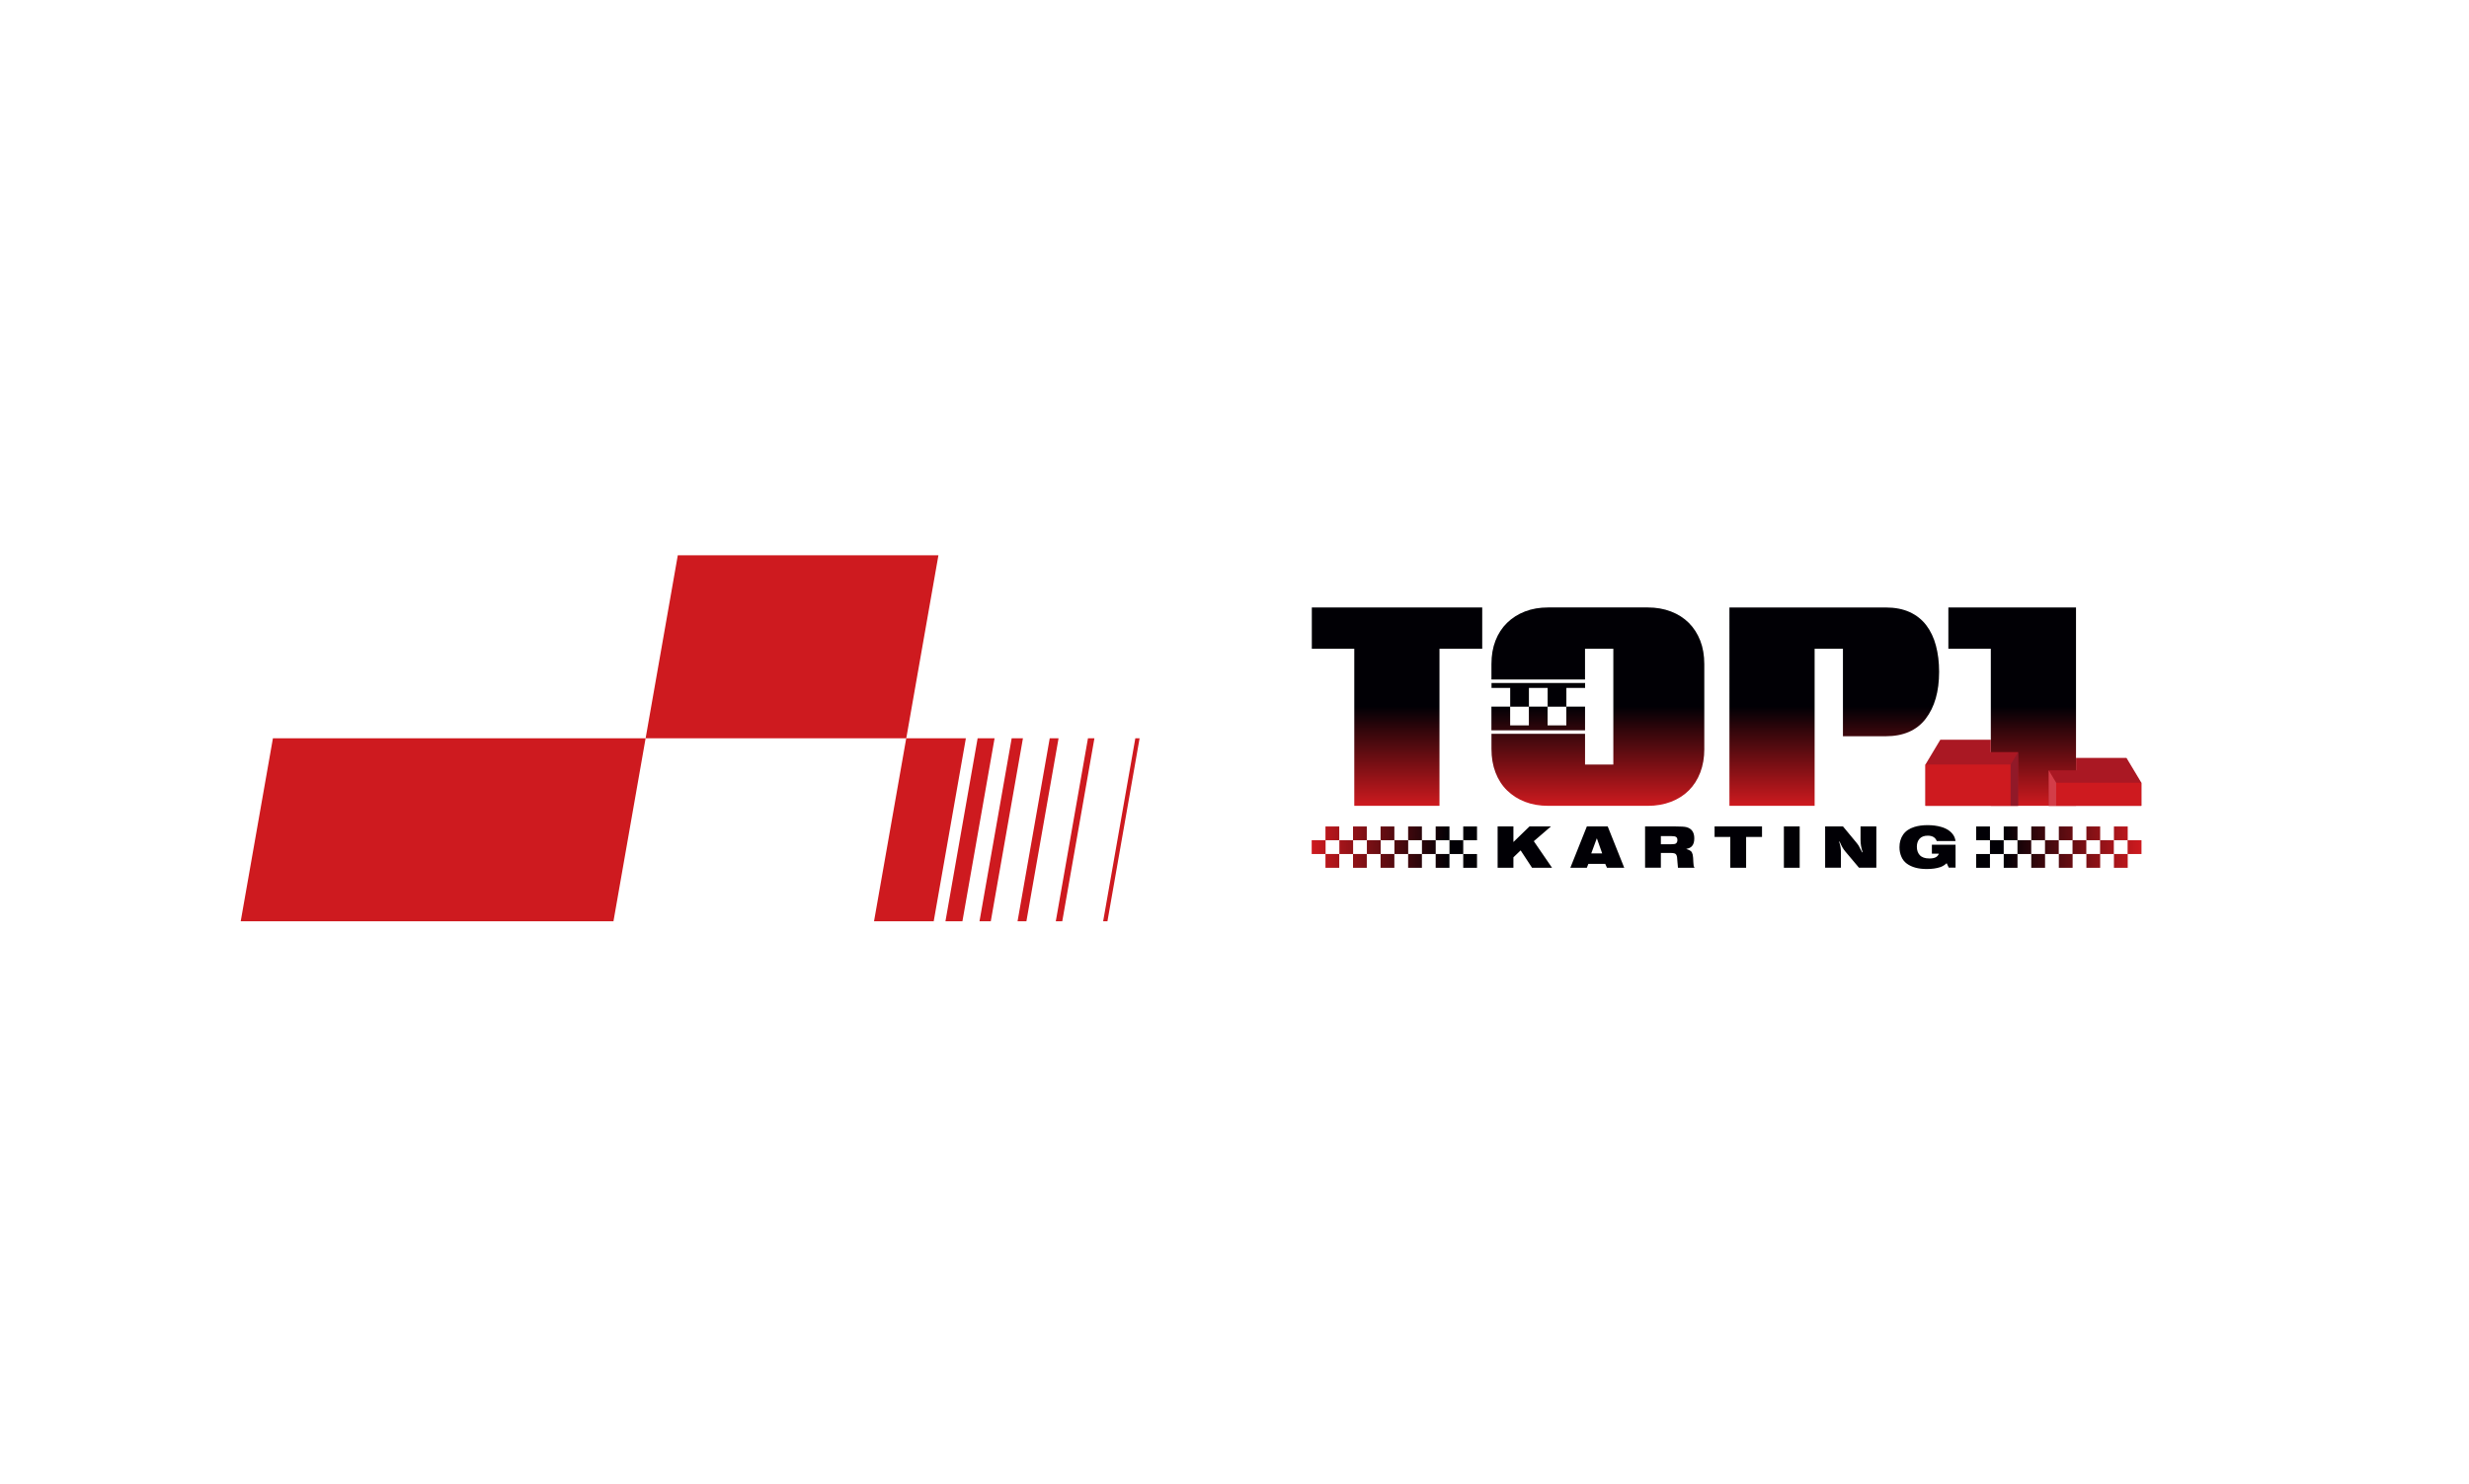 <?xml version="1.0" encoding="utf-8"?>
<!-- Generator: Adobe Illustrator 25.2.1, SVG Export Plug-In . SVG Version: 6.00 Build 0)  -->
<svg version="1.1" id="Layer_1" xmlns="http://www.w3.org/2000/svg" xmlns:xlink="http://www.w3.org/1999/xlink" x="0px" y="0px"
	 viewBox="0 0 942.71 566.93" style="enable-background:new 0 0 942.71 566.93;" xml:space="preserve">
<style type="text/css">
	.st0{fill-rule:evenodd;clip-rule:evenodd;fill:url(#SVGID_1_);}
	.st1{fill-rule:evenodd;clip-rule:evenodd;fill:url(#SVGID_2_);}
	.st2{fill-rule:evenodd;clip-rule:evenodd;fill:url(#SVGID_3_);}
	.st3{fill-rule:evenodd;clip-rule:evenodd;fill:url(#SVGID_4_);}
	.st4{fill-rule:evenodd;clip-rule:evenodd;fill:#AA1823;}
	.st5{fill-rule:evenodd;clip-rule:evenodd;fill:#CE1A1F;}
	.st6{fill-rule:evenodd;clip-rule:evenodd;fill:#911928;}
	.st7{fill-rule:evenodd;clip-rule:evenodd;fill:#D33D48;}
	.st8{fill-rule:evenodd;clip-rule:evenodd;fill:#010005;}
	.st9{fill-rule:evenodd;clip-rule:evenodd;fill:url(#SVGID_5_);}
	.st10{fill-rule:evenodd;clip-rule:evenodd;fill:url(#SVGID_6_);}
	.st11{fill:#CE1A1F;}
</style>
<linearGradient id="SVGID_1_" gradientUnits="userSpaceOnUse" x1="700.36" y1="231.996" x2="700.36" y2="307.753">
	<stop  offset="0" style="stop-color:#010005"/>
	<stop  offset="0.5" style="stop-color:#010005"/>
	<stop  offset="1" style="stop-color:#CE1A1F"/>
</linearGradient>
<path class="st0" d="M740.39,256.59c0,7.5-1.71,13.47-5.13,17.92c-3.42,4.45-8.51,6.67-15.27,6.67h-16.32v-33.41h-10.81v59.99
	h-32.53V232h59.66c3.53,0,6.58,0.59,9.15,1.76c2.57,1.18,4.69,2.85,6.34,5.02c1.65,2.17,2.89,4.76,3.69,7.77
	C739.98,249.57,740.39,252.91,740.39,256.59z"/>
<linearGradient id="SVGID_2_" gradientUnits="userSpaceOnUse" x1="610.102" y1="231.996" x2="610.102" y2="307.753">
	<stop  offset="0" style="stop-color:#010005"/>
	<stop  offset="0.5" style="stop-color:#010005"/>
	<stop  offset="1" style="stop-color:#CE1A1F"/>
</linearGradient>
<path class="st1" d="M650.74,286.03c0,3.31-0.51,6.3-1.54,8.99c-1.03,2.68-2.48,4.96-4.36,6.84c-1.87,1.87-4.15,3.33-6.84,4.36
	c-2.68,1.03-5.64,1.54-8.88,1.54h-37.93c-3.31,0-6.29-0.51-8.93-1.54c-2.65-1.03-4.93-2.48-6.84-4.36
	c-1.91-1.87-3.38-4.15-4.41-6.84c-1.03-2.68-1.54-5.68-1.54-8.99v-5.79h35.73v11.74H616v-44.22h-10.81v11.74h-35.73v-5.9
	c0-3.31,0.51-6.29,1.54-8.93c1.03-2.65,2.5-4.91,4.41-6.78c1.91-1.87,4.19-3.33,6.84-4.36c2.65-1.03,5.62-1.54,8.93-1.54h37.93
	c3.23,0,6.19,0.51,8.88,1.54c2.68,1.03,4.96,2.48,6.84,4.36c1.87,1.87,3.33,4.14,4.36,6.78c1.03,2.65,1.54,5.62,1.54,8.93V286.03
	L650.74,286.03z M569.47,278.91h35.73v-9.04h-7.15v7.15h-7.15v-7.15h-7.15v7.15h-7.15v-7.15h-7.15V278.91L569.47,278.91z
	 M569.47,262.73h7.15v7.15h7.15v-7.15h7.15v7.15h7.15v-7.15h7.15v-1.89h-35.73V262.73z"/>
<linearGradient id="SVGID_3_" gradientUnits="userSpaceOnUse" x1="533.408" y1="231.996" x2="533.408" y2="307.753">
	<stop  offset="0" style="stop-color:#010005"/>
	<stop  offset="0.5" style="stop-color:#010005"/>
	<stop  offset="1" style="stop-color:#CE1A1F"/>
</linearGradient>
<polygon class="st2" points="565.94,247.77 549.62,247.77 549.62,307.75 517.09,307.75 517.09,247.77 500.88,247.77 500.88,232 
	565.94,232 "/>
<linearGradient id="SVGID_4_" gradientUnits="userSpaceOnUse" x1="768.288" y1="231.996" x2="768.288" y2="307.753">
	<stop  offset="0" style="stop-color:#010005"/>
	<stop  offset="0.5" style="stop-color:#010005"/>
	<stop  offset="1" style="stop-color:#CE1A1F"/>
</linearGradient>
<polygon class="st3" points="792.66,307.75 760.13,307.75 760.13,247.77 743.92,247.77 743.92,232 792.66,232 "/>
<polygon class="st4" points="817.61,307.75 782.24,307.75 782.24,294.19 792.66,294.19 792.66,289.45 811.93,289.45 817.61,298.92 
	"/>
<rect x="785.08" y="298.92" class="st5" width="32.53" height="8.83"/>
<polygon class="st4" points="735.17,291.98 740.85,282.51 760.13,282.51 760.13,287.25 770.54,287.25 770.54,307.75 767.7,307.75 
	735.17,307.75 "/>
<rect x="735.17" y="291.98" class="st5" width="32.53" height="15.77"/>
<polygon class="st6" points="767.7,291.98 770.54,287.25 770.54,307.75 767.7,307.75 "/>
<polygon class="st7" points="785.08,298.92 782.24,294.19 782.24,307.75 785.08,307.75 "/>
<path class="st8" d="M571.82,331.4v-15.77h6.03v5.95l6.14-5.95h8.19l-6.54,5.63l6.95,10.14h-7.63l-4.35-6.63l-2.76,2.65v3.98H571.82
	L571.82,331.4z M599.59,331.4l6.3-15.77h7.97l6.3,15.77h-6.59l-0.66-1.47h-6.44l-0.59,1.47H599.59L599.59,331.4z M607.57,325.92
	h4.17l-2.04-5.78L607.57,325.92L607.57,325.92z M628.12,331.4v-15.77h11.68c2.06,0,3.42,0.09,4.08,0.26
	c2.02,0.52,3.03,1.95,3.03,4.29c0,1.34-0.3,2.33-0.91,2.99c-0.25,0.27-0.53,0.48-0.85,0.63c-0.31,0.15-0.76,0.29-1.34,0.42
	c0.87,0.26,1.46,0.54,1.78,0.82c0.34,0.31,0.58,0.76,0.71,1.34c0.13,0.58,0.22,1.59,0.26,3.02c0.02,0.6,0.06,1.01,0.11,1.23
	c0.04,0.21,0.16,0.47,0.33,0.77h-6.32c-0.07-0.48-0.14-1.17-0.19-2.08c-0.04-0.93-0.1-1.58-0.16-1.96
	c-0.06-0.38-0.17-0.69-0.32-0.95c-0.15-0.26-0.4-0.43-0.74-0.52c-0.34-0.1-0.91-0.15-1.69-0.15h-3.43v5.65H628.12L628.12,331.4z
	 M634.15,322.42h4.01c0.86,0,1.43-0.09,1.69-0.26c0.41-0.27,0.61-0.71,0.61-1.34c0-0.56-0.17-0.95-0.49-1.17
	c-0.33-0.22-0.92-0.33-1.77-0.33h-4.05V322.42L634.15,322.42z M660.66,331.4v-11.75h-6v-4.02h18.11v4.02h-6.07v11.75H660.66
	L660.66,331.4z M681.12,331.4v-15.77h6.03v15.77H681.12L681.12,331.4z M696.87,331.4v-15.77h6.82l4.96,5.98
	c0.47,0.57,0.84,1.06,1.09,1.48c0.26,0.42,0.68,1.23,1.26,2.41h0.21c-0.55-1.49-0.82-3.11-0.82-4.84v-5.04h6.03v15.77h-6.63
	l-5.19-6.17c-0.43-0.52-0.81-1.04-1.12-1.58c-0.31-0.54-0.68-1.29-1.1-2.24h-0.19c0.28,0.82,0.46,1.52,0.56,2.13
	c0.1,0.6,0.15,1.34,0.15,2.21v5.65H696.87L696.87,331.4z M746.67,322.63v8.72h-2.6l-0.8-1.69c-0.73,0.69-1.52,1.19-2.39,1.49
	c-1.46,0.5-3.2,0.74-5.21,0.74c-3.21,0-5.75-0.69-7.61-2.06c-0.91-0.67-1.6-1.53-2.06-2.6c-0.5-1.13-0.75-2.35-0.75-3.66
	c0-1.86,0.46-3.46,1.39-4.81c0.94-1.36,2.37-2.34,4.29-2.94c1.48-0.46,3.16-0.69,5.05-0.69c1.89,0,3.6,0.22,5.14,0.66
	c2.16,0.61,3.73,1.66,4.71,3.14c0.41,0.61,0.69,1.37,0.83,2.28h-7.17c-0.51-1.37-1.66-2.06-3.45-2.06c-1.36,0-2.4,0.39-3.11,1.17
	c-0.69,0.77-1.04,1.79-1.04,3.06c0,1.31,0.36,2.36,1.07,3.16c0.79,0.88,2.02,1.32,3.72,1.32c1.02,0,1.83-0.15,2.41-0.45
	c0.58-0.3,0.98-0.75,1.2-1.37h-2.66v-3.43H746.67z"/>
<linearGradient id="SVGID_5_" gradientUnits="userSpaceOnUse" x1="553.433" y1="323.524" x2="500.877" y2="323.512">
	<stop  offset="0" style="stop-color:#010005"/>
	<stop  offset="1" style="stop-color:#CE1A1F"/>
</linearGradient>
<path class="st9" d="M563.95,315.64h-5.26v5.26h-5.26v-5.26h-5.26v5.26h-5.26v-5.26h-5.26v5.26h-5.26v-5.26h-5.26v5.26h-5.26v-5.26
	h-5.26v5.26h-5.26v-5.26h-5.26v5.26h-5.26v5.26h5.26v5.26h5.26v-5.26h5.26v5.26h5.26v-5.26h5.26v5.26h5.26v-5.26h5.26v5.26h5.26
	v-5.26h5.26v5.26h5.26v-5.26h5.26v5.26h5.26v-5.26h-5.26v-5.26h5.26V315.64L563.95,315.64z M506.13,320.89h5.26v5.26h-5.26V320.89
	L506.13,320.89z M516.64,320.89h5.26v5.26h-5.26V320.89L516.64,320.89z M527.16,320.89h5.26v5.26h-5.26V320.89L527.16,320.89z
	 M537.67,320.89h5.26v5.26h-5.26V320.89L537.67,320.89z M548.18,320.89h5.26v5.26h-5.26V320.89z"/>
<linearGradient id="SVGID_6_" gradientUnits="userSpaceOnUse" x1="765.057" y1="323.524" x2="817.613" y2="323.512">
	<stop  offset="0" style="stop-color:#010005"/>
	<stop  offset="1" style="stop-color:#CE1A1F"/>
</linearGradient>
<path class="st10" d="M754.54,315.64h5.26v5.26h5.26v-5.26h5.26v5.26h5.26v-5.26h5.26v5.26h5.26v-5.26h5.26v5.26h5.26v-5.26h5.26
	v5.26h5.26v-5.26h5.26v5.26h5.26v5.26h-5.26v5.26h-5.26v-5.26h-5.26v5.26h-5.26v-5.26h-5.26v5.26h-5.26v-5.26h-5.26v5.26h-5.26
	v-5.26h-5.26v5.26h-5.26v-5.26h-5.26v5.26h-5.26v-5.26h5.26v-5.26h-5.26V315.64L754.54,315.64z M812.36,320.89h-5.26v5.26h5.26
	V320.89L812.36,320.89z M801.85,320.89h-5.26v5.26h5.26V320.89L801.85,320.89z M791.33,320.89h-5.26v5.26h5.26V320.89L791.33,320.89
	z M780.82,320.89h-5.26v5.26h5.26V320.89L780.82,320.89z M770.31,320.89h-5.26v5.26h5.26V320.89z"/>
<g>
	<g>
		<polygon class="st11" points="358.31,212.06 346.03,281.95 246.51,281.95 258.8,212.06 		"/>
	</g>
	<g>
		<polygon class="st11" points="368.79,281.95 356.51,351.84 333.72,351.84 346.02,281.95 		"/>
	</g>
	<g>
		<polygon class="st11" points="246.51,281.95 234.23,351.84 91.91,351.84 104.21,281.95 		"/>
	</g>
	<g>
		<polygon class="st11" points="379.75,281.95 367.47,351.84 360.99,351.84 373.28,281.95 		"/>
	</g>
	<g>
		<polygon class="st11" points="390.58,281.95 378.3,351.84 373.99,351.84 386.28,281.95 		"/>
	</g>
	<g>
		<polygon class="st11" points="404.18,281.95 391.9,351.84 388.52,351.84 400.81,281.95 		"/>
	</g>
	<g>
		<polygon class="st11" points="417.87,281.95 405.59,351.84 403.12,351.84 415.41,281.95 		"/>
	</g>
	<g>
		<polygon class="st11" points="435.12,281.95 422.84,351.84 421.2,351.84 433.49,281.95 		"/>
	</g>
</g>
</svg>
